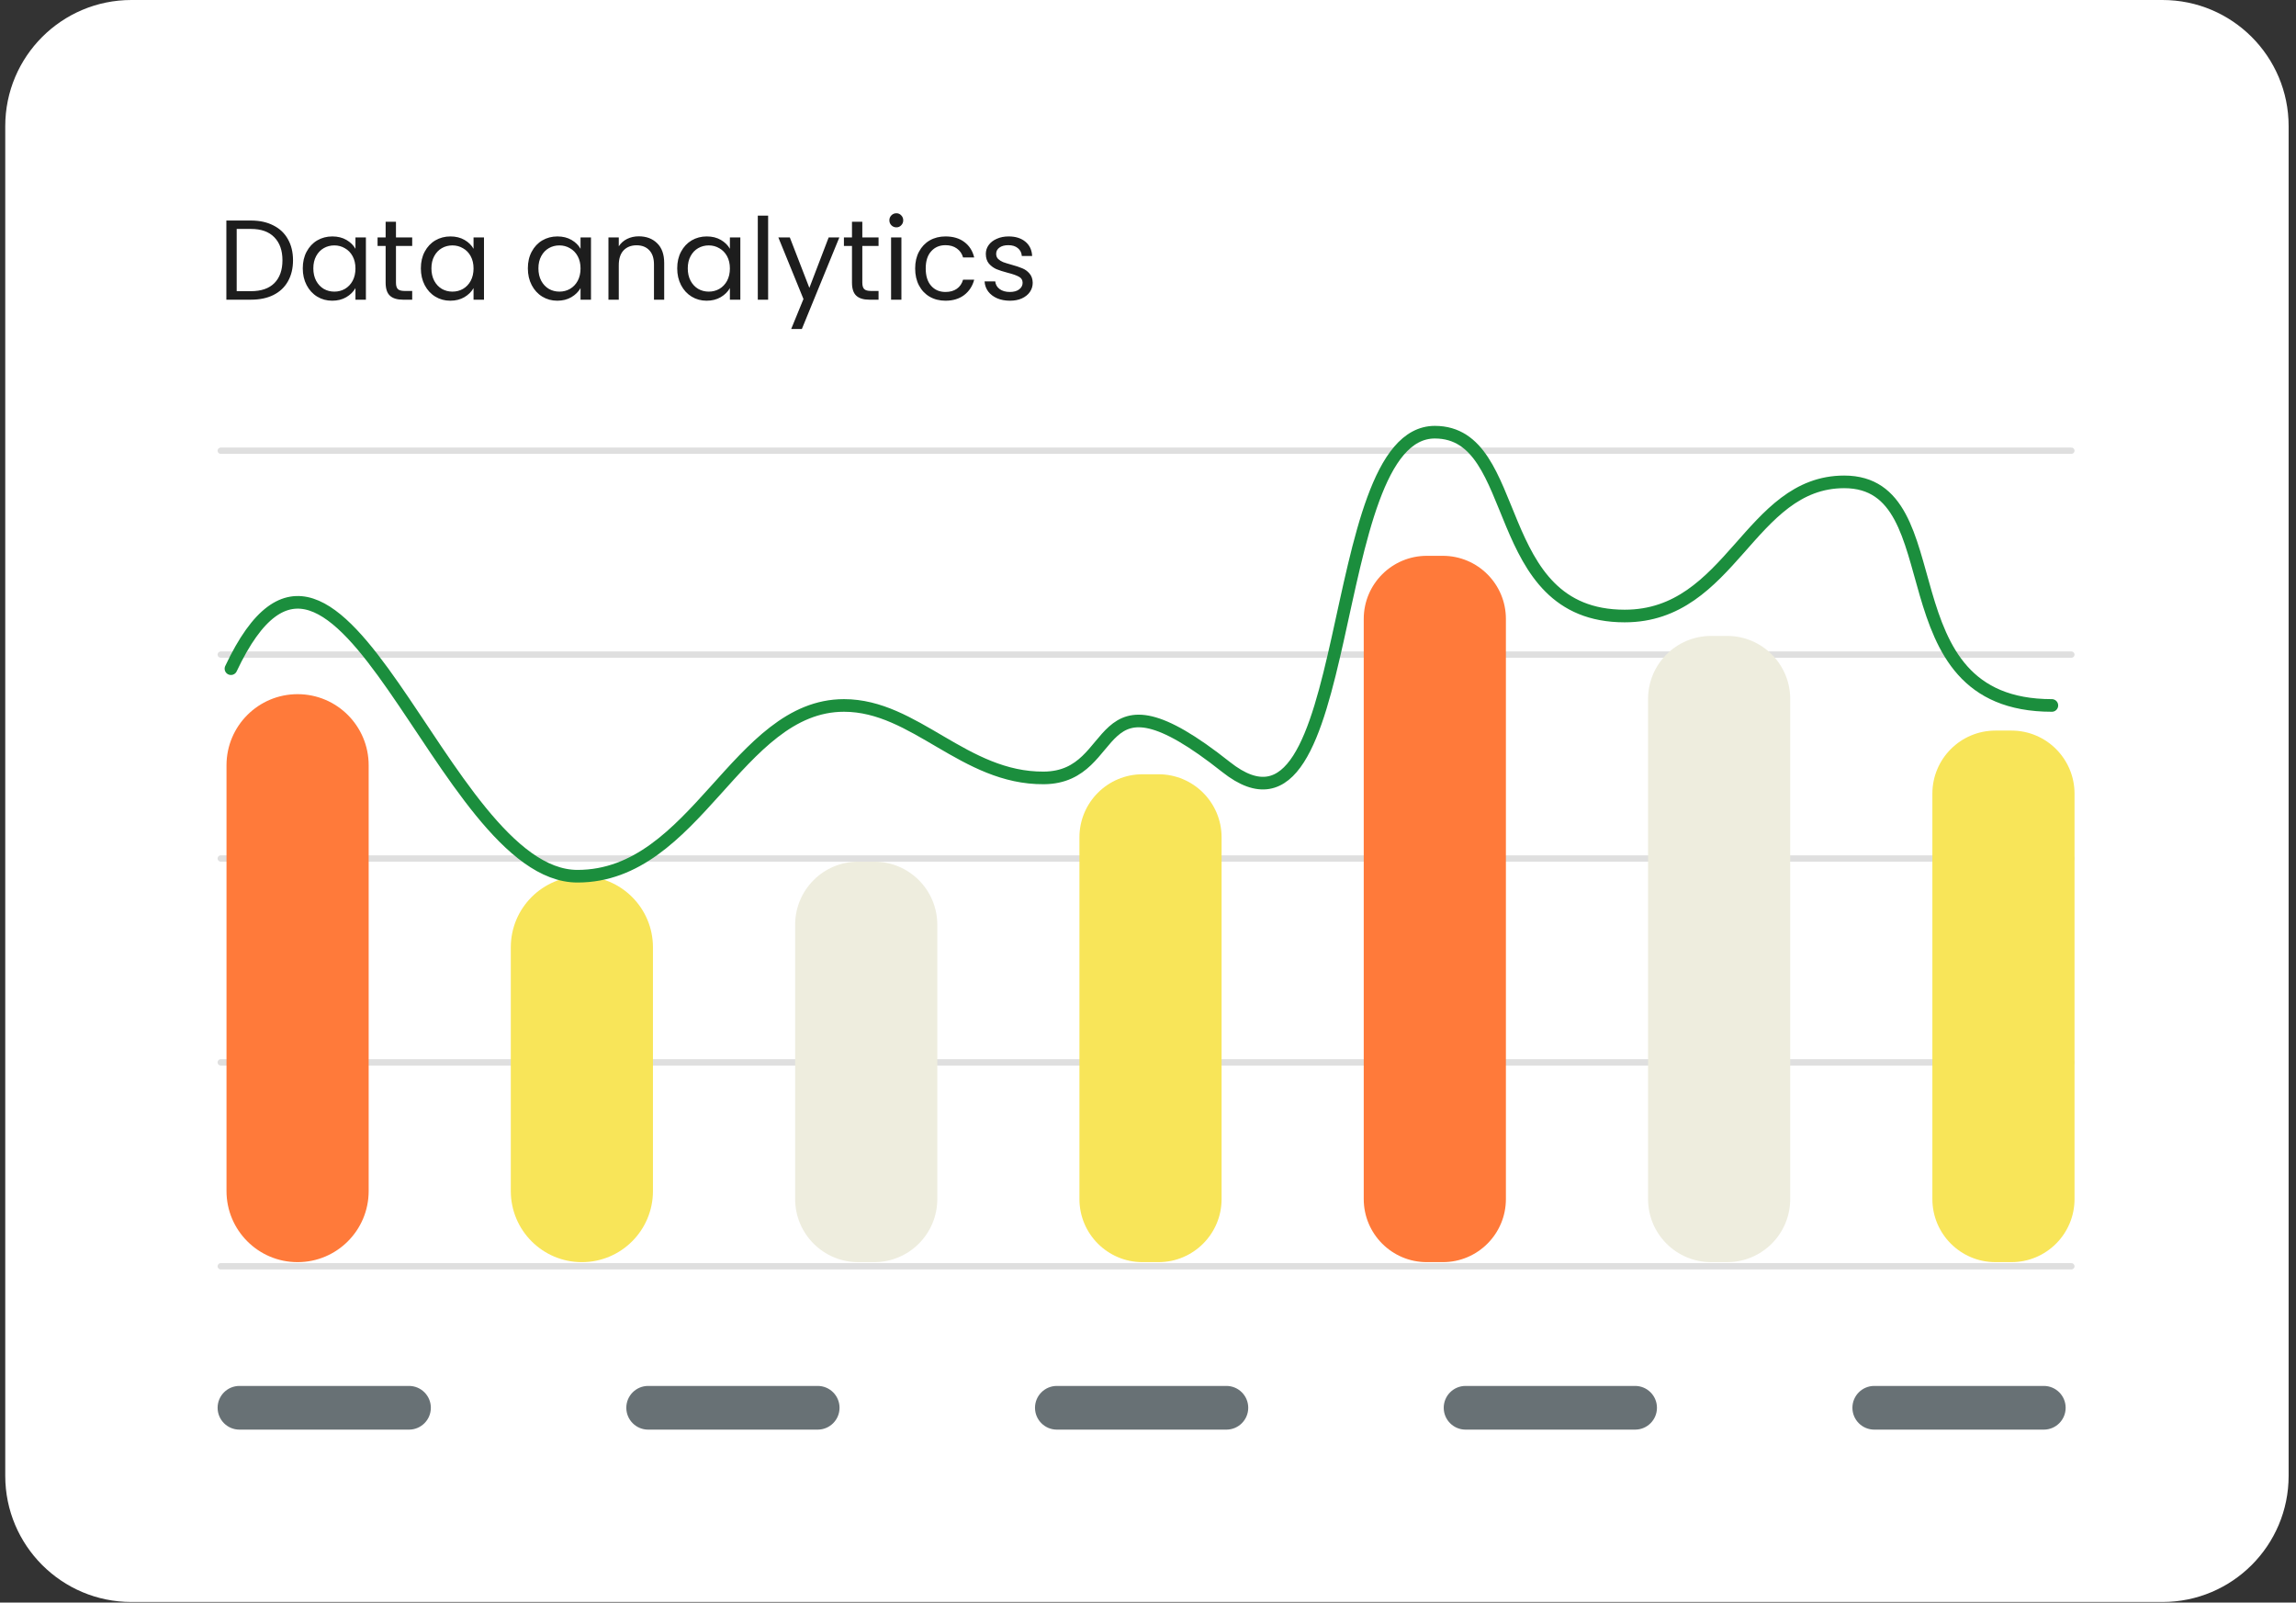 <svg width="364" height="254" viewBox="0 0 364 254" fill="none" xmlns="http://www.w3.org/2000/svg">
<rect x="0" y="0" width="364" height="254" fill="#333333" stroke="none"/>
<g clip-path="url(#clip0_353_85)">
<path d="M342.832 0H20.832C9.786 0 0.832 8.954 0.832 20V233.911C0.832 244.957 9.786 253.911 20.832 253.911H342.832C353.878 253.911 362.832 244.957 362.832 233.911V20C362.832 8.954 353.878 0 342.832 0Z" fill="white"/>
<path d="M39.793 34.954C41.161 34.954 42.343 35.212 43.339 35.728C44.347 36.232 45.115 36.958 45.643 37.906C46.183 38.854 46.453 39.97 46.453 41.254C46.453 42.538 46.183 43.654 45.643 44.602C45.115 45.538 44.347 46.258 43.339 46.762C42.343 47.254 41.161 47.5 39.793 47.5H35.887V34.954H39.793ZM39.793 46.15C41.413 46.15 42.649 45.724 43.501 44.872C44.353 44.008 44.779 42.802 44.779 41.254C44.779 39.694 44.347 38.476 43.483 37.6C42.631 36.724 41.401 36.286 39.793 36.286H37.525V46.15H39.793ZM48.001 42.532C48.001 41.524 48.205 40.642 48.613 39.886C49.021 39.118 49.579 38.524 50.287 38.104C51.007 37.684 51.805 37.474 52.681 37.474C53.545 37.474 54.295 37.66 54.931 38.032C55.567 38.404 56.041 38.872 56.353 39.436V37.636H58.009V47.5H56.353V45.664C56.029 46.24 55.543 46.72 54.895 47.104C54.259 47.476 53.515 47.662 52.663 47.662C51.787 47.662 50.995 47.446 50.287 47.014C49.579 46.582 49.021 45.976 48.613 45.196C48.205 44.416 48.001 43.528 48.001 42.532ZM56.353 42.55C56.353 41.806 56.203 41.158 55.903 40.606C55.603 40.054 55.195 39.634 54.679 39.346C54.175 39.046 53.617 38.896 53.005 38.896C52.393 38.896 51.835 39.04 51.331 39.328C50.827 39.616 50.425 40.036 50.125 40.588C49.825 41.14 49.675 41.788 49.675 42.532C49.675 43.288 49.825 43.948 50.125 44.512C50.425 45.064 50.827 45.49 51.331 45.79C51.835 46.078 52.393 46.222 53.005 46.222C53.617 46.222 54.175 46.078 54.679 45.79C55.195 45.49 55.603 45.064 55.903 44.512C56.203 43.948 56.353 43.294 56.353 42.55ZM62.775 38.986V44.8C62.775 45.28 62.877 45.622 63.081 45.826C63.285 46.018 63.639 46.114 64.143 46.114H65.349V47.5H63.873C62.961 47.5 62.277 47.29 61.821 46.87C61.365 46.45 61.137 45.76 61.137 44.8V38.986H59.859V37.636H61.137V35.152H62.775V37.636H65.349V38.986H62.775ZM66.722 42.532C66.722 41.524 66.926 40.642 67.334 39.886C67.742 39.118 68.3 38.524 69.008 38.104C69.728 37.684 70.526 37.474 71.402 37.474C72.266 37.474 73.016 37.66 73.652 38.032C74.288 38.404 74.762 38.872 75.074 39.436V37.636H76.73V47.5H75.074V45.664C74.75 46.24 74.264 46.72 73.616 47.104C72.98 47.476 72.236 47.662 71.384 47.662C70.508 47.662 69.716 47.446 69.008 47.014C68.3 46.582 67.742 45.976 67.334 45.196C66.926 44.416 66.722 43.528 66.722 42.532ZM75.074 42.55C75.074 41.806 74.924 41.158 74.624 40.606C74.324 40.054 73.916 39.634 73.4 39.346C72.896 39.046 72.338 38.896 71.726 38.896C71.114 38.896 70.556 39.04 70.052 39.328C69.548 39.616 69.146 40.036 68.846 40.588C68.546 41.14 68.396 41.788 68.396 42.532C68.396 43.288 68.546 43.948 68.846 44.512C69.146 45.064 69.548 45.49 70.052 45.79C70.556 46.078 71.114 46.222 71.726 46.222C72.338 46.222 72.896 46.078 73.4 45.79C73.916 45.49 74.324 45.064 74.624 44.512C74.924 43.948 75.074 43.294 75.074 42.55ZM83.685 42.532C83.685 41.524 83.889 40.642 84.297 39.886C84.705 39.118 85.263 38.524 85.971 38.104C86.691 37.684 87.489 37.474 88.365 37.474C89.229 37.474 89.979 37.66 90.615 38.032C91.251 38.404 91.725 38.872 92.037 39.436V37.636H93.693V47.5H92.037V45.664C91.713 46.24 91.227 46.72 90.579 47.104C89.943 47.476 89.199 47.662 88.347 47.662C87.471 47.662 86.679 47.446 85.971 47.014C85.263 46.582 84.705 45.976 84.297 45.196C83.889 44.416 83.685 43.528 83.685 42.532ZM92.037 42.55C92.037 41.806 91.887 41.158 91.587 40.606C91.287 40.054 90.879 39.634 90.363 39.346C89.859 39.046 89.301 38.896 88.689 38.896C88.077 38.896 87.519 39.04 87.015 39.328C86.511 39.616 86.109 40.036 85.809 40.588C85.509 41.14 85.359 41.788 85.359 42.532C85.359 43.288 85.509 43.948 85.809 44.512C86.109 45.064 86.511 45.49 87.015 45.79C87.519 46.078 88.077 46.222 88.689 46.222C89.301 46.222 89.859 46.078 90.363 45.79C90.879 45.49 91.287 45.064 91.587 44.512C91.887 43.948 92.037 43.294 92.037 42.55ZM101.267 37.456C102.467 37.456 103.439 37.822 104.183 38.554C104.927 39.274 105.299 40.318 105.299 41.686V47.5H103.679V41.92C103.679 40.936 103.433 40.186 102.941 39.67C102.449 39.142 101.777 38.878 100.925 38.878C100.061 38.878 99.371 39.148 98.855 39.688C98.351 40.228 98.099 41.014 98.099 42.046V47.5H96.461V37.636H98.099V39.04C98.423 38.536 98.861 38.146 99.413 37.87C99.977 37.594 100.595 37.456 101.267 37.456ZM107.363 42.532C107.363 41.524 107.567 40.642 107.975 39.886C108.383 39.118 108.941 38.524 109.649 38.104C110.369 37.684 111.167 37.474 112.043 37.474C112.907 37.474 113.657 37.66 114.293 38.032C114.929 38.404 115.403 38.872 115.715 39.436V37.636H117.371V47.5H115.715V45.664C115.391 46.24 114.905 46.72 114.257 47.104C113.621 47.476 112.877 47.662 112.025 47.662C111.149 47.662 110.357 47.446 109.649 47.014C108.941 46.582 108.383 45.976 107.975 45.196C107.567 44.416 107.363 43.528 107.363 42.532ZM115.715 42.55C115.715 41.806 115.565 41.158 115.265 40.606C114.965 40.054 114.557 39.634 114.041 39.346C113.537 39.046 112.979 38.896 112.367 38.896C111.755 38.896 111.197 39.04 110.693 39.328C110.189 39.616 109.787 40.036 109.487 40.588C109.187 41.14 109.037 41.788 109.037 42.532C109.037 43.288 109.187 43.948 109.487 44.512C109.787 45.064 110.189 45.49 110.693 45.79C111.197 46.078 111.755 46.222 112.367 46.222C112.979 46.222 113.537 46.078 114.041 45.79C114.557 45.49 114.965 45.064 115.265 44.512C115.565 43.948 115.715 43.294 115.715 42.55ZM121.777 34.18V47.5H120.139V34.18H121.777ZM133.065 37.636L127.125 52.144H125.433L127.377 47.392L123.399 37.636H125.217L128.313 45.628L131.373 37.636H133.065ZM136.709 38.986V44.8C136.709 45.28 136.811 45.622 137.015 45.826C137.219 46.018 137.573 46.114 138.077 46.114H139.283V47.5H137.807C136.895 47.5 136.211 47.29 135.755 46.87C135.299 46.45 135.071 45.76 135.071 44.8V38.986H133.793V37.636H135.071V35.152H136.709V37.636H139.283V38.986H136.709ZM142.114 36.034C141.802 36.034 141.538 35.926 141.322 35.71C141.106 35.494 140.998 35.23 140.998 34.918C140.998 34.606 141.106 34.342 141.322 34.126C141.538 33.91 141.802 33.802 142.114 33.802C142.414 33.802 142.666 33.91 142.87 34.126C143.086 34.342 143.194 34.606 143.194 34.918C143.194 35.23 143.086 35.494 142.87 35.71C142.666 35.926 142.414 36.034 142.114 36.034ZM142.906 37.636V47.5H141.268V37.636H142.906ZM145.086 42.55C145.086 41.53 145.29 40.642 145.698 39.886C146.106 39.118 146.67 38.524 147.39 38.104C148.122 37.684 148.956 37.474 149.892 37.474C151.104 37.474 152.1 37.768 152.88 38.356C153.672 38.944 154.194 39.76 154.446 40.804H152.682C152.514 40.204 152.184 39.73 151.692 39.382C151.212 39.034 150.612 38.86 149.892 38.86C148.956 38.86 148.2 39.184 147.624 39.832C147.048 40.468 146.76 41.374 146.76 42.55C146.76 43.738 147.048 44.656 147.624 45.304C148.2 45.952 148.956 46.276 149.892 46.276C150.612 46.276 151.212 46.108 151.692 45.772C152.172 45.436 152.502 44.956 152.682 44.332H154.446C154.182 45.34 153.654 46.15 152.862 46.762C152.07 47.362 151.08 47.662 149.892 47.662C148.956 47.662 148.122 47.452 147.39 47.032C146.67 46.612 146.106 46.018 145.698 45.25C145.29 44.482 145.086 43.582 145.086 42.55ZM160.123 47.662C159.367 47.662 158.689 47.536 158.089 47.284C157.489 47.02 157.015 46.66 156.667 46.204C156.319 45.736 156.127 45.202 156.091 44.602H157.783C157.831 45.094 158.059 45.496 158.467 45.808C158.887 46.12 159.433 46.276 160.105 46.276C160.729 46.276 161.221 46.138 161.581 45.862C161.941 45.586 162.121 45.238 162.121 44.818C162.121 44.386 161.929 44.068 161.545 43.864C161.161 43.648 160.567 43.438 159.763 43.234C159.031 43.042 158.431 42.85 157.963 42.658C157.507 42.454 157.111 42.16 156.775 41.776C156.451 41.38 156.289 40.864 156.289 40.228C156.289 39.724 156.439 39.262 156.739 38.842C157.039 38.422 157.465 38.092 158.017 37.852C158.569 37.6 159.199 37.474 159.907 37.474C160.999 37.474 161.881 37.75 162.553 38.302C163.225 38.854 163.585 39.61 163.633 40.57H161.995C161.959 40.054 161.749 39.64 161.365 39.328C160.993 39.016 160.489 38.86 159.853 38.86C159.265 38.86 158.797 38.986 158.449 39.238C158.101 39.49 157.927 39.82 157.927 40.228C157.927 40.552 158.029 40.822 158.233 41.038C158.449 41.242 158.713 41.41 159.025 41.542C159.349 41.662 159.793 41.8 160.357 41.956C161.065 42.148 161.641 42.34 162.085 42.532C162.529 42.712 162.907 42.988 163.219 43.36C163.543 43.732 163.711 44.218 163.723 44.818C163.723 45.358 163.573 45.844 163.273 46.276C162.973 46.708 162.547 47.05 161.995 47.302C161.455 47.542 160.831 47.662 160.123 47.662Z" fill="#1D1D1D"/>
<path d="M64.843 219.667H37.962C36.05 219.667 34.5 221.217 34.5 223.129C34.5 225.042 36.05 226.592 37.962 226.592H64.843C66.755 226.592 68.305 225.042 68.305 223.129C68.305 221.217 66.755 219.667 64.843 219.667Z" fill="#687175"/>
<path d="M129.636 219.667H102.755C100.843 219.667 99.293 221.217 99.293 223.129C99.293 225.042 100.843 226.592 102.755 226.592H129.636C131.548 226.592 133.098 225.042 133.098 223.129C133.098 221.217 131.548 219.667 129.636 219.667Z" fill="#687175"/>
<path d="M194.429 219.667H167.548C165.636 219.667 164.086 221.217 164.086 223.129C164.086 225.042 165.636 226.592 167.548 226.592H194.429C196.341 226.592 197.891 225.042 197.891 223.129C197.891 221.217 196.341 219.667 194.429 219.667Z" fill="#687175"/>
<path d="M259.226 219.667H232.345C230.433 219.667 228.883 221.217 228.883 223.129C228.883 225.042 230.433 226.592 232.345 226.592H259.226C261.138 226.592 262.688 225.042 262.688 223.129C262.688 221.217 261.138 219.667 259.226 219.667Z" fill="#687175"/>
<path d="M324.019 219.667H297.138C295.226 219.667 293.676 221.217 293.676 223.129C293.676 225.042 295.226 226.592 297.138 226.592H324.019C325.931 226.592 327.481 225.042 327.481 223.129C327.481 221.217 325.931 219.667 324.019 219.667Z" fill="#687175"/>
<path opacity="0.2" d="M35 168.385H328.389" stroke="#1D1D1D" stroke-opacity="0.71" stroke-linecap="round"/>
<path opacity="0.2" d="M35 136.069H328.389" stroke="#1D1D1D" stroke-opacity="0.71" stroke-linecap="round"/>
<path opacity="0.2" d="M35 103.753H328.389" stroke="#1D1D1D" stroke-opacity="0.71" stroke-linecap="round"/>
<path opacity="0.2" d="M35 71.438H328.389" stroke="#1D1D1D" stroke-opacity="0.71" stroke-linecap="round"/>
<path opacity="0.2" d="M35 200.702H328.389" stroke="#1D1D1D" stroke-opacity="0.71" stroke-linecap="round"/>
<path d="M58.447 121.293C58.447 115.069 53.402 110.024 47.179 110.024C40.955 110.024 35.91 115.069 35.91 121.293V188.779C35.91 195.002 40.955 200.048 47.179 200.048C53.402 200.048 58.447 195.002 58.447 188.779V121.293Z" fill="#FF7A3A"/>
<path d="M228.74 88.096H226.203C220.68 88.096 216.203 92.573 216.203 98.096V190.048C216.203 195.571 220.68 200.048 226.203 200.048H228.74C234.263 200.048 238.74 195.571 238.74 190.048V98.096C238.74 92.573 234.263 88.096 228.74 88.096Z" fill="#FF7A3A"/>
<path d="M138.596 136.569H136.059C130.536 136.569 126.059 141.046 126.059 146.569V190.047C126.059 195.57 130.536 200.047 136.059 200.047H138.596C144.118 200.047 148.596 195.57 148.596 190.047V146.569C148.596 141.046 144.118 136.569 138.596 136.569Z" fill="#EEEDDE"/>
<path d="M318.889 115.795H316.352C310.829 115.795 306.352 120.272 306.352 125.795V190.047C306.352 195.57 310.829 200.047 316.352 200.047H318.889C324.411 200.047 328.889 195.57 328.889 190.047V125.795C328.889 120.272 324.411 115.795 318.889 115.795Z" fill="#F8E559"/>
<path d="M183.666 122.72H181.129C175.606 122.72 171.129 127.197 171.129 132.72V190.047C171.129 195.57 175.606 200.047 181.129 200.047H183.666C189.189 200.047 193.666 195.57 193.666 190.047V132.72C193.666 127.197 189.189 122.72 183.666 122.72Z" fill="#F8E559"/>
<path d="M103.517 150.146C103.517 143.923 98.472 138.878 92.249 138.878C86.025 138.878 80.981 143.923 80.981 150.146V188.779C80.981 195.002 86.025 200.048 92.249 200.048C98.472 200.048 103.517 195.002 103.517 188.779V150.146Z" fill="#F8E559"/>
<path d="M273.814 100.791H271.277C265.754 100.791 261.277 105.268 261.277 110.791V190.047C261.277 195.57 265.754 200.047 271.277 200.047H273.814C279.337 200.047 283.814 195.57 283.814 190.047V110.791C283.814 105.268 279.337 100.791 273.814 100.791Z" fill="#EEEDDE"/>
<path d="M36.613 105.985C53.7 69.723 69.914 138.878 91.547 138.878C110.358 138.878 116.873 111.812 133.803 111.812C145.09 111.812 152.847 123.4 165.496 123.297C178.145 123.193 172.539 104.253 194.372 121.566C215.327 138.182 209.604 68.5 227.475 68.5C241.584 68.5 235.94 97.637 257.573 97.637C274.504 97.637 277.326 76.375 292.375 76.375C310.246 76.375 298.019 111.812 325.296 111.812" stroke="#1B8E3D" stroke-width="2" stroke-linecap="round" stroke-linejoin="round"/>
</g>
<defs>
<clipPath id="clip0_353_85">
<rect width="363" height="254" fill="white" transform="translate(0.5)"/>
</clipPath>
</defs>
</svg>
